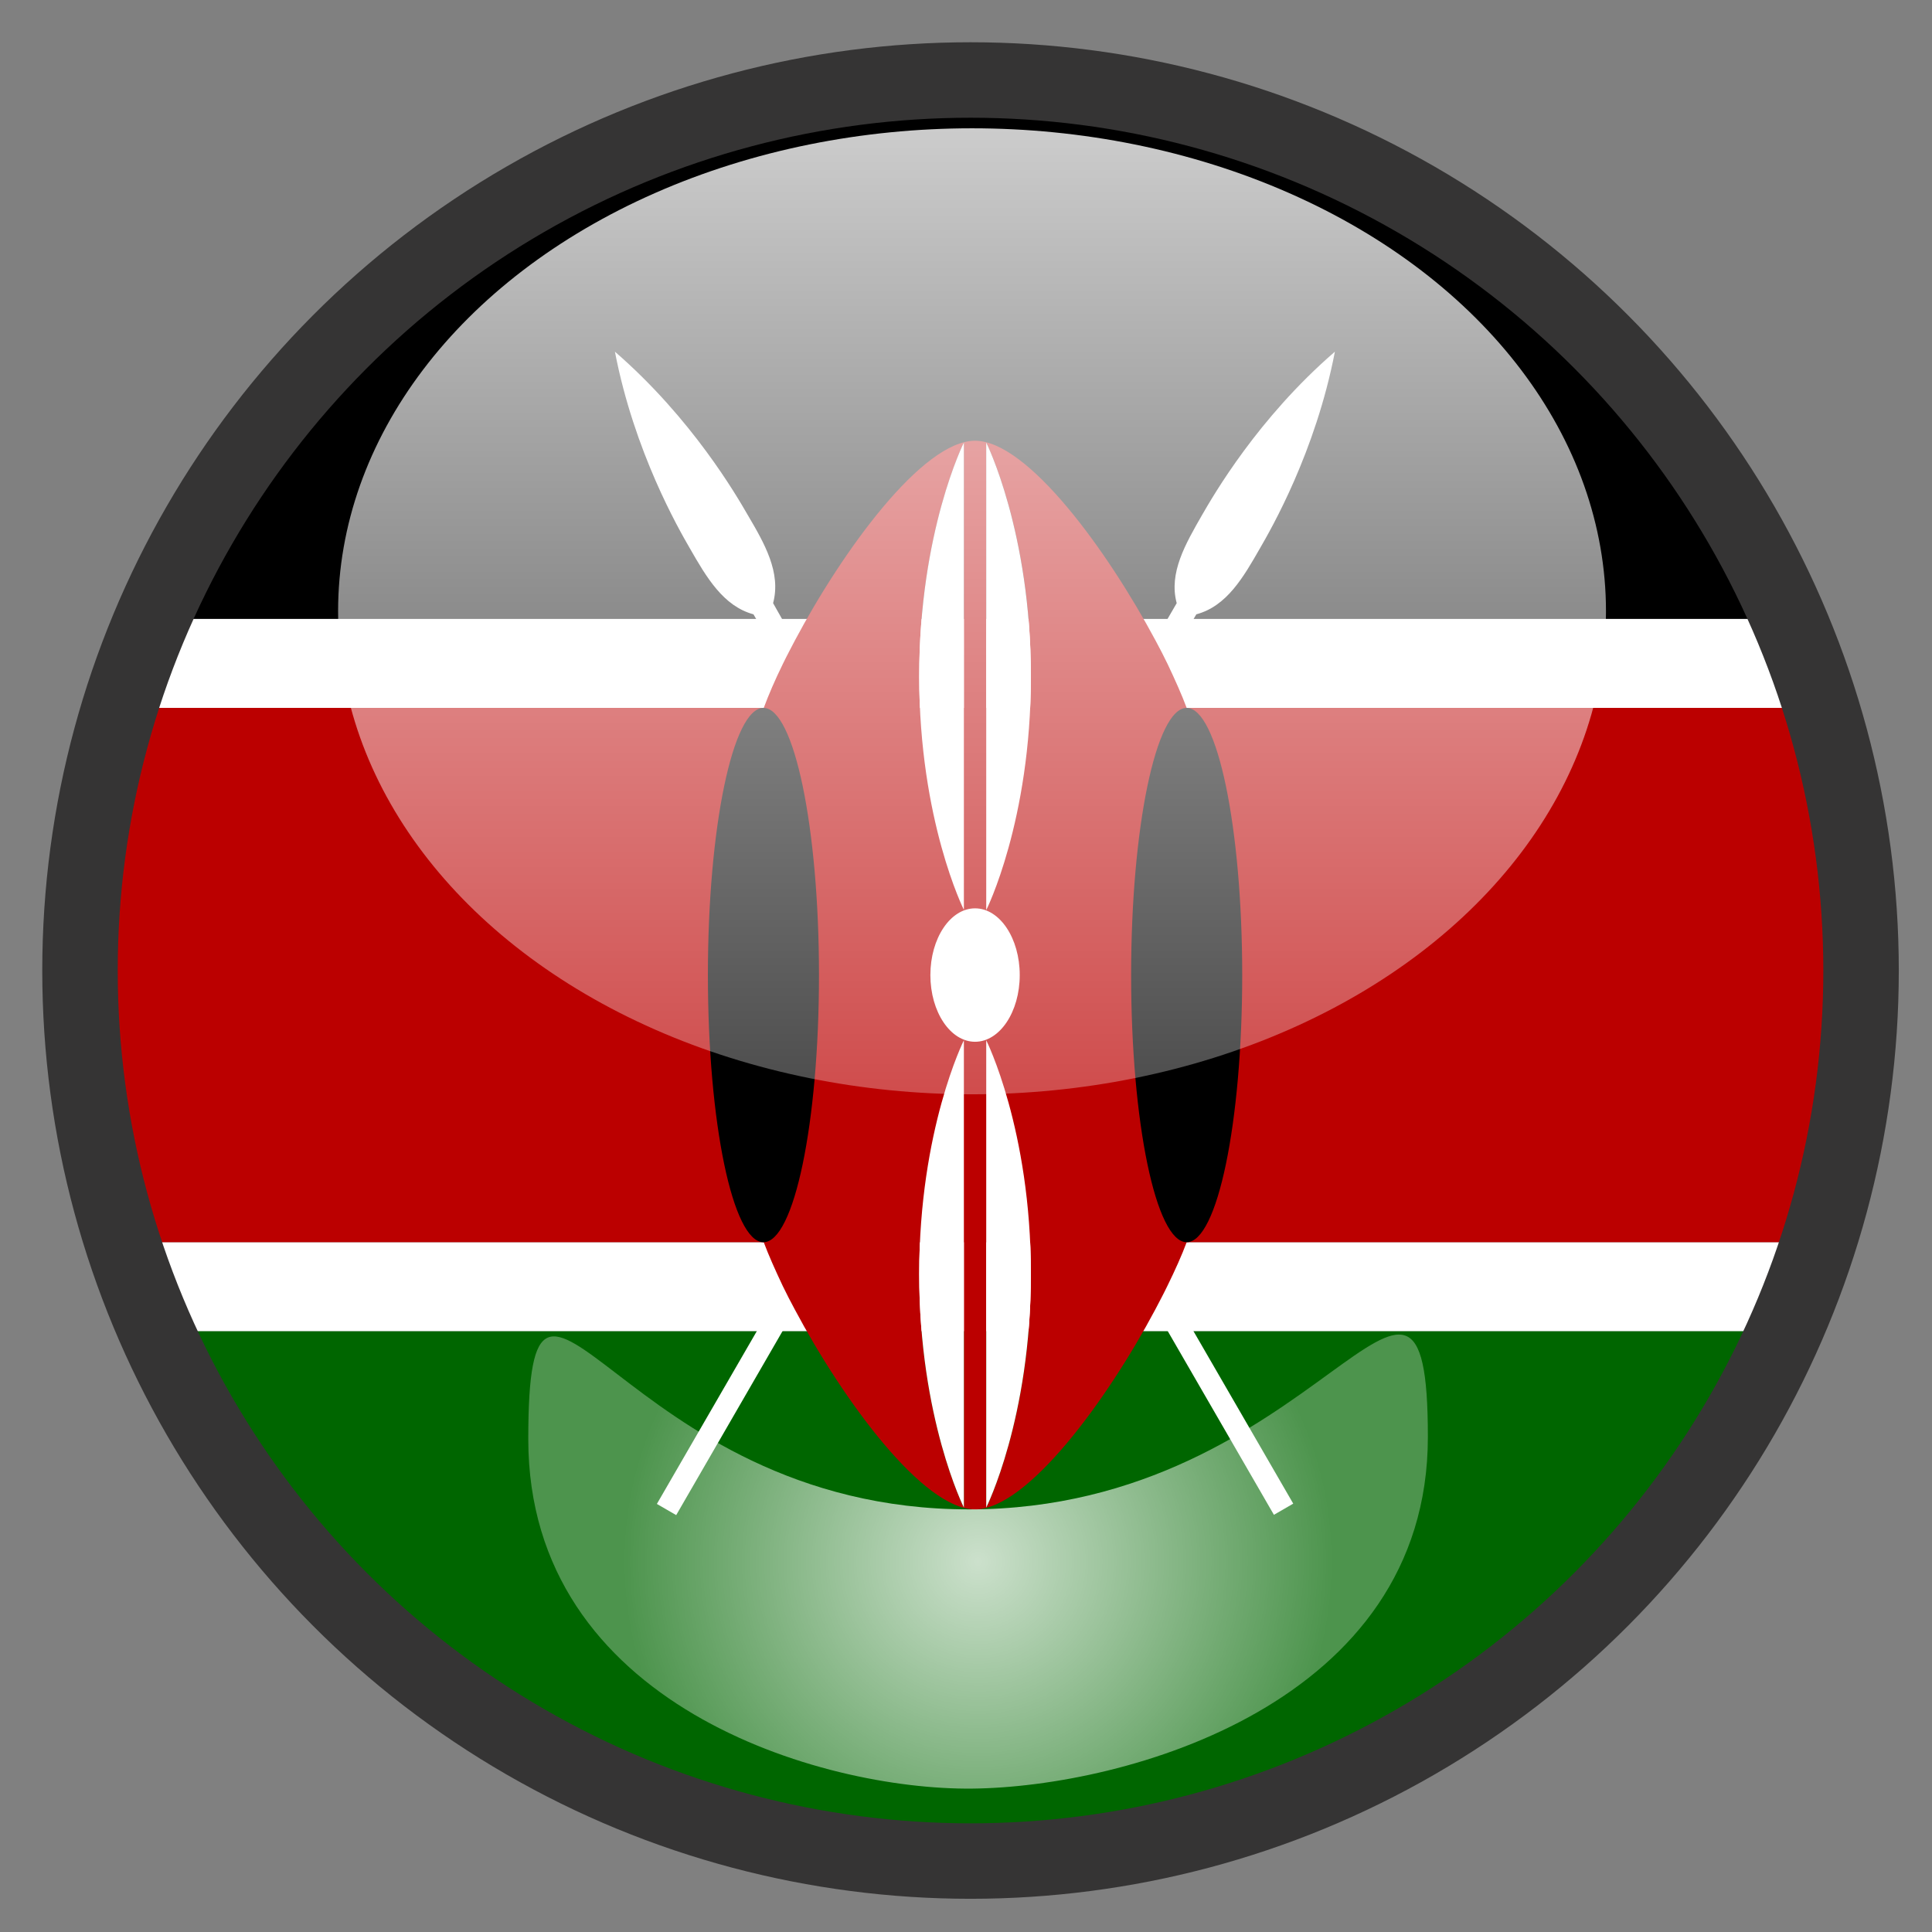 <?xml version="1.0" encoding="utf-8"?>
<!-- Generator: Adobe Illustrator 22.0.1, SVG Export Plug-In . SVG Version: 6.00 Build 0)  -->
<svg version="1.1" xmlns="http://www.w3.org/2000/svg" xmlns:xlink="http://www.w3.org/1999/xlink" x="0px" y="0px" width="640px"
	 height="640px" viewBox="0 0 640 640" style="enable-background:new 0 0 640 640;" xml:space="preserve">
<rect x="0" y="0" width="640" height="640" fill="#808080" stroke="none"/>
<style type="text/css">
	.st0{fill:none;}
	.st1{fill:#FFFFFF;}
	.st2{fill:#BB0000;}
	.st3{fill:#006600;}
	.st4{fill:none;stroke:#353434;stroke-width:25;stroke-miterlimit:10;}
	.st5{fill:url(#SVGID_1_);}
	.st6{fill:url(#SVGID_2_);}
</style>
<g id="Layer_5">
	<g id="Layer_7">
		<g>
			<path class="st0" d="M362.1,28c-13.7-2-27.8-3-42.1-3s-28.3,1-42.1,3H362.1z"/>
			<path class="st1" d="M50.9,441h538.2c4.3-9.6,8.1-19.4,11.4-29.5h-561C42.8,421.6,46.6,431.4,50.9,441z"/>
			<path class="st1" d="M37.6,234.5h564.8c-3-10.1-6.6-19.9-10.7-29.5H48.3C44.2,214.6,40.6,224.4,37.6,234.5z"/>
			<path d="M48.3,205h543.5C552.2,111.6,465.8,42.8,362.1,28h-84.1C174.2,42.8,87.8,111.6,48.3,205z"/>
			<path class="st2" d="M25,320c0,31.9,5.1,62.7,14.5,91.5h561c9.4-28.8,14.5-59.6,14.5-91.5c0-29.7-4.4-58.4-12.6-85.5H37.6
				C29.4,261.6,25,290.3,25,320z"/>
			<path class="st3" d="M320,615c119.8,0,222.9-71.4,269.1-174H50.9C97.1,543.6,200.2,615,320,615z"/>
		</g>
	</g>
	<g>
		<path class="st1" d="M256.1,199.8c2.7-10.1-2.8-19.7-8.4-29.2c-3.7-6.4-18.4-31.9-44-54.1c6.4,33.2,21.1,58.7,24.8,65.1
			c5.5,9.6,11.1,19.2,21.1,21.9l9.5,16.5c1.2-2.5,2.6-5.2,4-7.8L256.1,199.8z"/>
		<path class="st1" d="M217.6,498.2l6.4,3.7l39.3-68c-1.4-2.7-2.8-5.3-4-7.8L217.6,498.2z"/>
		<path class="st1" d="M382.7,433.8l39.3,68l6.4-3.7L386.7,426C385.5,428.5,384.1,431.1,382.7,433.8z"/>
		<path class="st1" d="M396.3,203.5c10.1-2.7,15.6-12.3,21.1-21.9c3.7-6.4,18.4-31.9,24.8-65.1c-25.6,22.1-40.3,47.7-44,54.1
			c-5.5,9.6-11.1,19.2-8.4,29.2l-7.2,12.4c1.4,2.7,2.8,5.3,4,7.8L396.3,203.5z"/>
		<path class="st2" d="M393.1,411.5c-11.1-29.5-18.4-59-18.4-88.5s7.4-59,18.4-88.5c-1.6-4.3-3.8-9.2-6.3-14.5
			c-1.2-2.5-2.6-5.2-4-7.8C366.8,182.3,340.4,146,323,146s-43.8,36.3-59.7,66.2c-1.4,2.7-2.8,5.3-4,7.8c-2.6,5.3-4.7,10.2-6.3,14.5
			c11.1,29.5,18.4,59,18.4,88.5s-7.4,59-18.4,88.5c1.6,4.3,3.8,9.2,6.3,14.5c1.2,2.5,2.6,5.2,4,7.8c15.9,29.9,42.4,66.2,59.7,66.2
			s43.8-36.3,59.7-66.2c1.4-2.7,2.8-5.3,4-7.8C389.3,420.7,391.5,415.8,393.1,411.5z M326.7,146.6c0,0,14.8,29.5,14.8,77.4
			s-14.8,77.4-14.8,77.4V146.6z M319.3,146.6v154.9c0,0-14.8-29.5-14.8-77.4S319.3,146.6,319.3,146.6z M319.3,499.4
			c0,0-14.8-29.5-14.8-77.4s14.8-77.4,14.8-77.4V499.4z M326.7,499.4V344.6c0,0,14.8,29.5,14.8,77.4S326.7,499.4,326.7,499.4z
			 M323,345.1c-8.1,0-14.8-9.9-14.8-22.1s6.6-22.1,14.8-22.1s14.8,9.9,14.8,22.1S331.1,345.1,323,345.1z"/>
		<ellipse cx="393.1" cy="323" rx="18.4" ry="88.5"/>
		<ellipse cx="252.9" cy="323" rx="18.4" ry="88.5"/>
		<ellipse class="st1" cx="323" cy="323" rx="14.8" ry="22.1"/>
		<path class="st1" d="M326.7,499.4c0,0,14.8-29.5,14.8-77.4s-14.8-77.4-14.8-77.4V499.4z"/>
		<path class="st1" d="M319.3,146.6c0,0-14.8,29.5-14.8,77.4s14.8,77.4,14.8,77.4V146.6z"/>
		<path class="st1" d="M319.3,499.4V344.6c0,0-14.8,29.5-14.8,77.4S319.3,499.4,319.3,499.4z"/>
		<path class="st1" d="M326.7,146.6v154.9c0,0,14.8-29.5,14.8-77.4S326.7,146.6,326.7,146.6z"/>
	</g>
</g>
<g id="Layer_1">
	<g id="Layer_2_copy_1_">
		<circle class="st4" cx="321.5" cy="321.5" r="295"/>
	</g>
	<g id="Layer_4">
		
			<linearGradient id="SVGID_1_" gradientUnits="userSpaceOnUse" x1="322" y1="277.5" x2="322" y2="597.5" gradientTransform="matrix(1 0 0 -1 0 640)">
			<stop  offset="0" style="stop-color:#FFFFFF;stop-opacity:0.3"/>
			<stop  offset="1" style="stop-color:#FFFFFF;stop-opacity:0.8"/>
		</linearGradient>
		<ellipse class="st5" cx="322" cy="202.5" rx="210" ry="160"/>
	</g>
	<g id="Layer_4_copy">
		
			<radialGradient id="SVGID_2_" cx="324" cy="122.699" r="118.019" gradientTransform="matrix(1 0 0 -1 0 640)" gradientUnits="userSpaceOnUse">
			<stop  offset="0" style="stop-color:#FFFFFF;stop-opacity:0.8"/>
			<stop  offset="1" style="stop-color:#FFFFFF;stop-opacity:0.3"/>
		</radialGradient>
		<path class="st6" d="M473,476c0,88.4-100.3,116-151,116.5C272.3,593,175,565,175,476.7S205,500,321,500S473,387.6,473,476z"/>
	</g>
</g>
<g id="Layer_3_1_">
	<g id="Layer_3">
	</g>
</g>
</svg>
